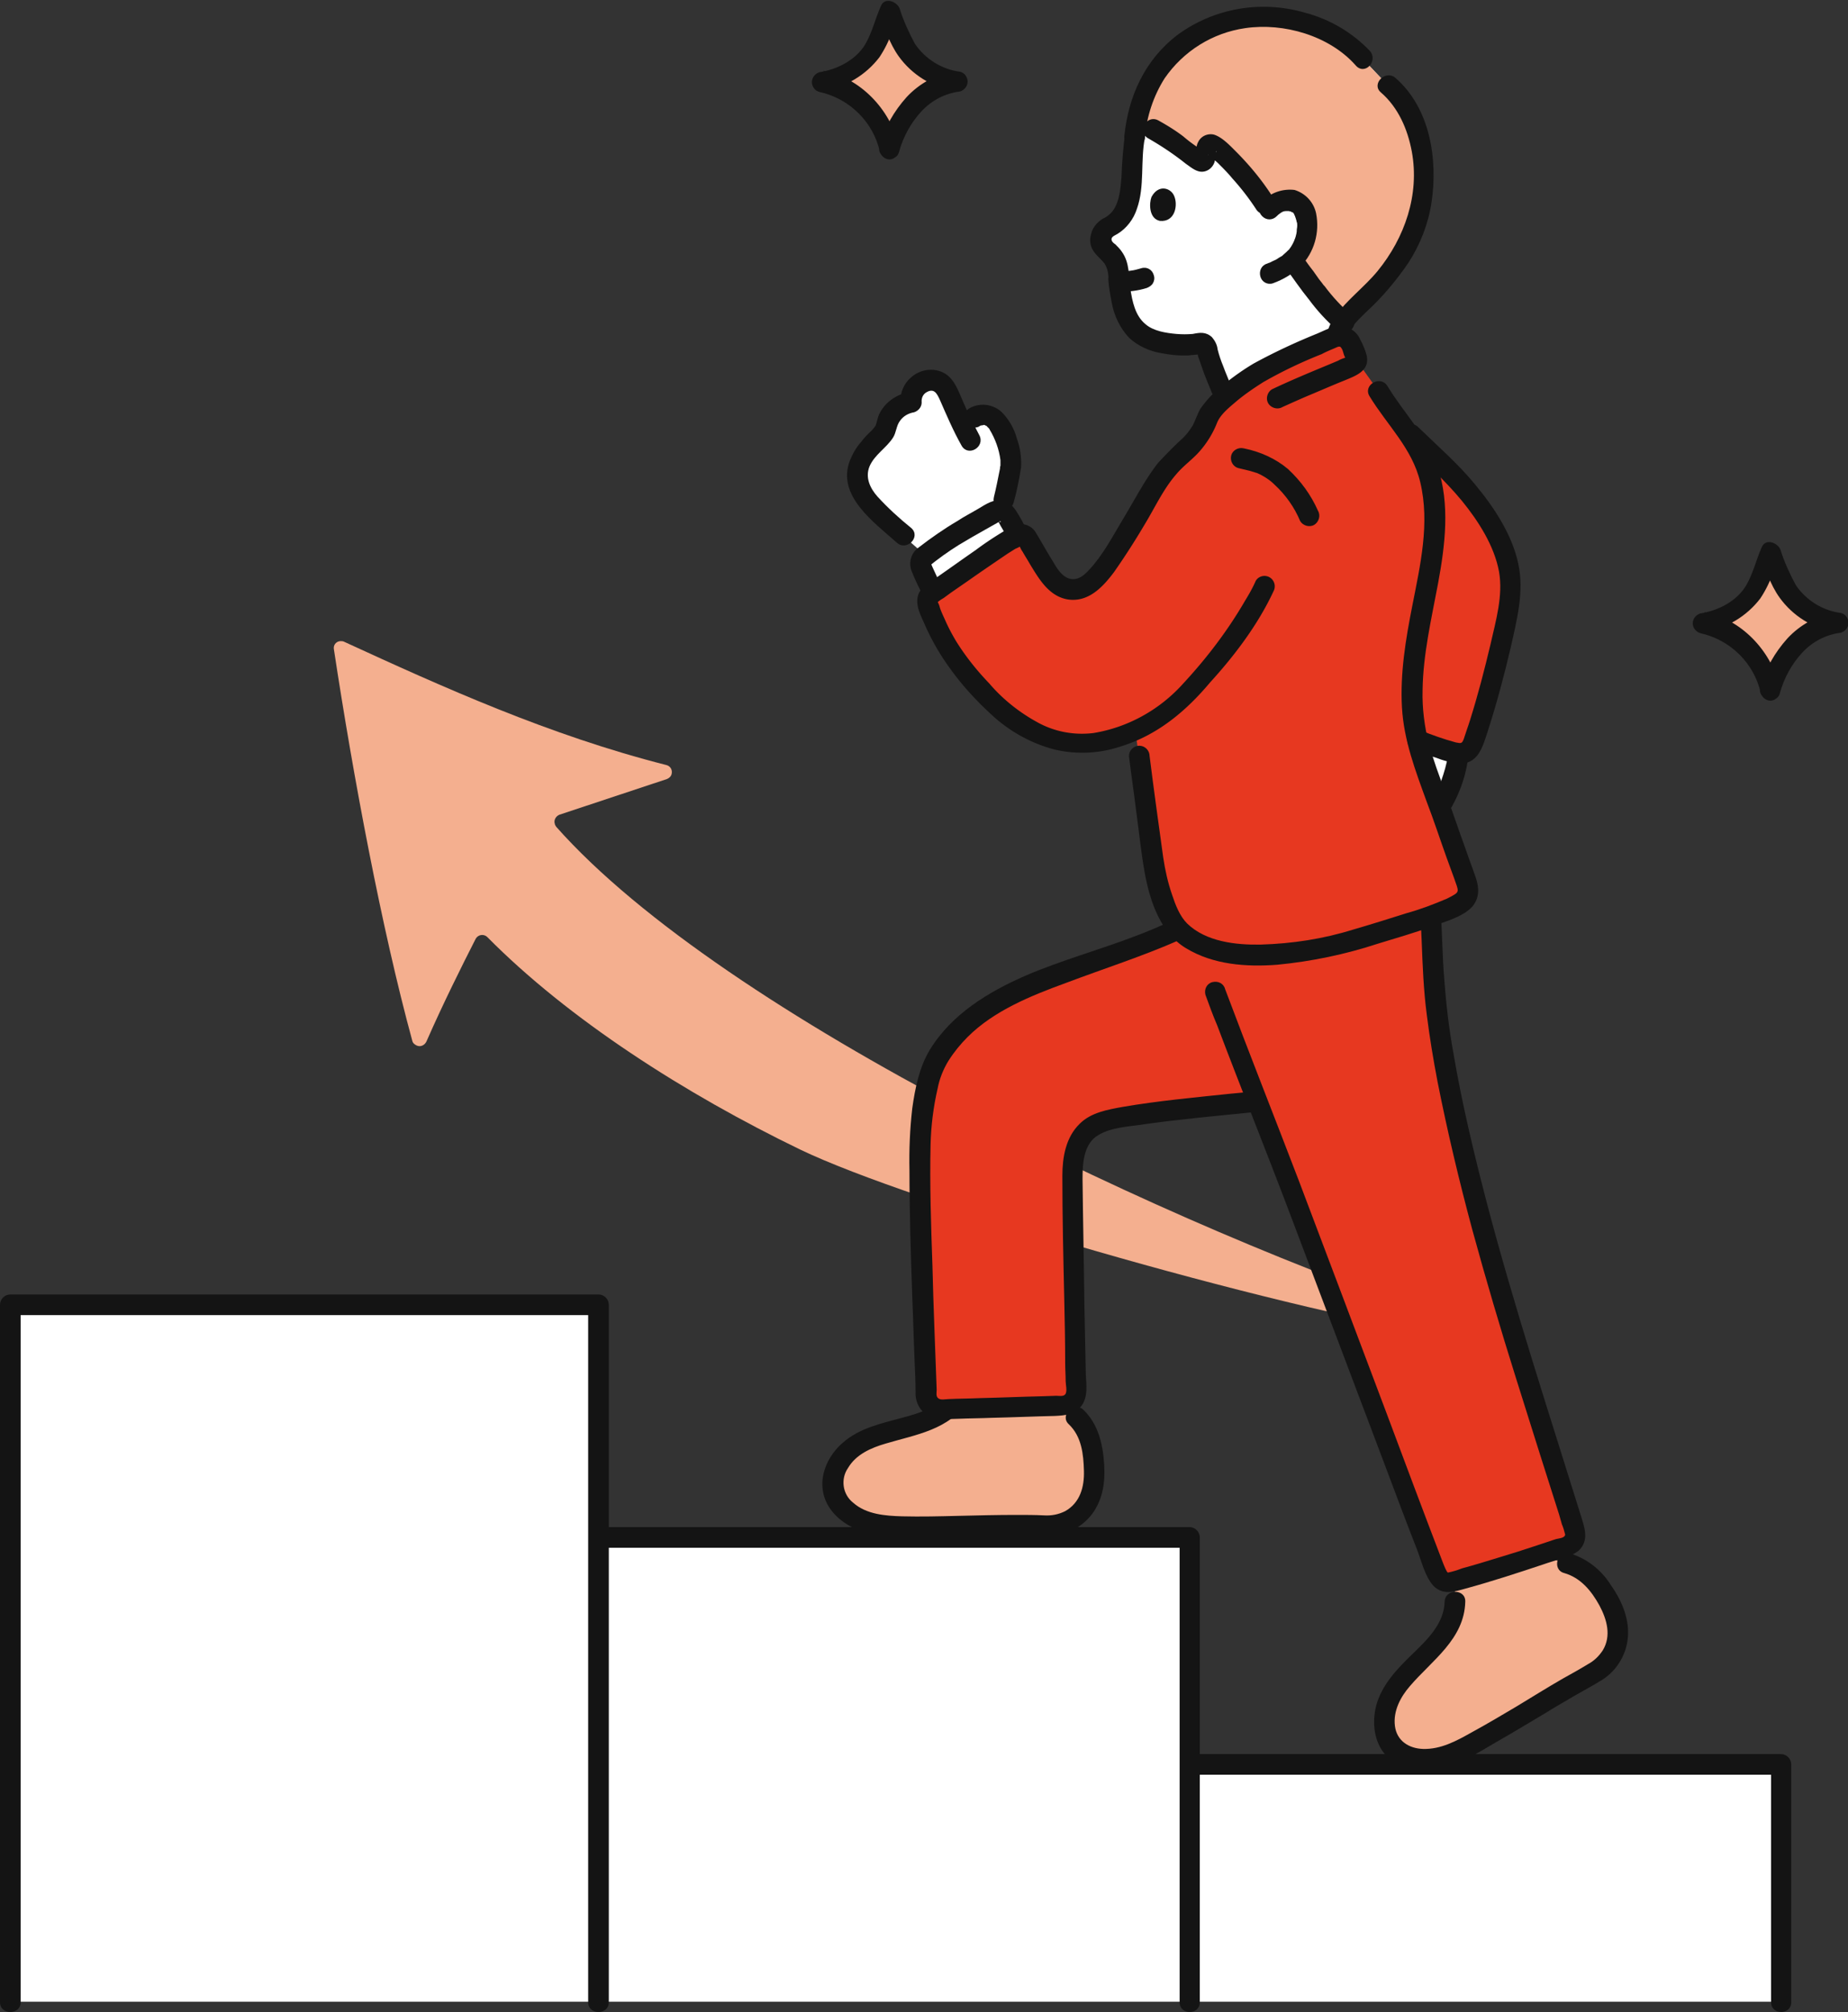 <svg id="レイヤー_1" xmlns="http://www.w3.org/2000/svg" viewBox="0 0 394 429"><rect x="0" y="0" width="394" height="429" fill="#333333" stroke="none"/><style>.st0{fill:#fff}.st1{fill:#f4af8f}.st2{fill:#141414}.st3{fill:#e73820}</style><path class="st0" d="M302.2 157.8c1.1 4.6 2.9 8.8 4.8 14.2.7-1 1.2-2 1.7-3 1-2.7 1.8-5.5 2.3-8.3h-.2c-2.2-.5-4.4-1.2-6.6-2-.7-.4-1.4-.6-2-.9zm-48.5 218.4v-48.5H127.6v-49.6H2.2v148.7h377.6v-50.7h-97.6l-28.5.1zM241.9 29.3c1.2-12.8 8.3-19.3 14.4-22.4 5.2-2.7 11-3.7 16.8-2.9 6.4.8 13.6 4.2 17.5 8.6l5.4 5.7c4.2 3.5 6.4 8.9 7.2 13.9.8 5.1.4 10.4-1.2 15.4-1.3 4.4-5.3 10.6-8.7 14-4.2 4.2-7.7 7-8.5 10.6-.1 0-.3.1-.4.1-4 1.9-7.4 3-11.7 5.2-4.2 2-8.1 4.5-11.6 7.6l-.8-2-1.6-4c-.6-1.5-1-3-1.4-4.6-.3-.7-1-1.1-1.7-.9-3.6.6-7.3.2-10.7-1.1-2-.8-3.6-2.4-4.5-4.3-.6-1.4-1.1-2.8-1.3-4.3-.4-2.1-.7-4.2-.7-6.3-.2-1.1-.7-2-1.4-2.9-1.1-1.3-3-2.3-2-4.4.4-.8 1.1-1.4 1.9-1.8 4-2.1 4.3-8.1 4.6-12.5-.1-2.4.1-4.7.6-7.1m-27.4 81c-.5-.9-1.6-1.2-2.5-.7-5.2 2.7-11.8 6.7-15.3 9.7-.6.6-.8 1.5-.5 2.2.8 1.8 1.7 3.7 2.6 5.5 4-2.8 14.9-10.6 18-12.2h.1c-.6-1.2-1.5-2.8-2.3-4.1 0-.2 0-.3-.1-.4z"/><path class="st0" d="M185.8 107.8c-5.5-5.9-2.8-10.3 1.7-14.7.8-.7 1.3-1.6 1.5-2.6.6-2.5 2.6-4.4 5.2-4.8-.1-1.8.9-3.6 2.6-4.3.1 0 .1-.1.2-.1 1.8-.8 4 0 4.8 1.8 1.4 3 2.4 5.4 3.6 7.8 4.5-4.4 6.9-2.2 8.5 1 1.2 2.3 2.2 6.4 1.6 8.2l-1.5 6.5-.6 2.3c-.4-.1-.9 0-1.3.2-5.2 2.7-10.1 5.8-14.8 9.3-2.7-2.4-4.8-4.2-4.8-4.2-1.2-1.1-2.4-2-3.7-3.2-.9-1-1.9-2-3-3.2z"/><path class="st1" d="M273 3.9c6.4.8 13.6 4.2 17.5 8.6l5.4 5.7c4.2 3.5 6.4 8.9 7.2 13.9.8 5.1.4 10.4-1.2 15.4-1.3 4.4-5.3 10.6-8.7 14-2.8 2.8-5.3 5-6.9 7.2-3.8-3.2-8-9.3-10.5-12.8l-.2-.3c1.9-1.9 2.9-4.4 3.1-7 .2-1.9-.5-3.8-1.9-5.1-1-.7-2.3-1-3.5-.6-1.2.3-2.2 1-3 1.9-2.5-4.4-8.2-11.4-12-13.8-.4-.3-1 0-1.2.7-.2.6-.3 1.2-.2 1.8 0 .8-.7 1.3-1.3.9-2.4-1.7-6.7-5-9.8-6.7l-3.6-1.9c1.4-8.2 6.5-15.2 13.9-18.9 4.6-2.4 9.7-3.4 14.9-3.1.8 0 1.4 0 2 .1z"/><path class="st2" d="M215.4 115.7c.3 1.2 1.5 1.8 2.7 1.5 1.2-.3 1.8-1.5 1.5-2.7-.7-1.5-1.4-3-2.3-4.5-.9-1.5-1.7-2.9-3.6-3.3-1.9-.3-3.5.8-5 1.7-1.5.9-3.1 1.7-4.6 2.7-2.9 1.7-5.6 3.6-8.2 5.6-1.6 1.1-2.2 3.1-1.6 4.9.8 2.1 1.8 4.1 2.9 6.1.6 1 2 1.4 3 .8 1-.6 1.4-2 .8-3-.8-1.5-1.5-3.1-2.2-4.6-.1-.2-.2-.5-.3-.7 0 0-.1.3 0 .2.4-.3.7-.6 1-.8 2.1-1.6 4.3-3.1 6.6-4.4.6-.4 7.2-4.1 7.2-4.1.2.5-.5 0-.5 0l.1.2c.3.6.6 1.1.9 1.6.3.6.6 1.1.9 1.7.1.3.3.5.4.8.2 0 .5.6.3.3zm89.7 55.2c-.6 1-.3 2.4.8 3 1 .6 2.4.3 3-.8 2-3.3 3.4-6.9 4-10.7.3-1.2-.4-2.4-1.5-2.7-1.2-.3-2.4.4-2.7 1.5-.3 1.8-.8 3.5-1.4 5.2-.1.4-.3.9-.4 1.3-.1.2-.1.3-.2.5-.1.3.2-.4.1-.2-.1.1-.1.2-.1.3-.6.9-1.1 1.8-1.6 2.6z"/><path class="st1" d="M72.5 136.7c-.9.1-1.5.9-1.3 1.8 4.1 27.1 10.2 59.6 16.7 83.4.1.5.5.8.9 1 .8.4 1.7 0 2.1-.8 3.6-8.2 7.5-16 10.5-21.9.1-.2.2-.3.3-.4.6-.6 1.6-.6 2.2 0 17.3 17.5 42.1 33.4 66.7 45.3 23.7 11.4 98.9 33.2 138.3 39.8.8.1 1.5-.3 1.8-1.1.3-.8-.2-1.7-1-2-59.1-19.7-155.2-65-191.1-105.5-.1-.2-.3-.4-.3-.6-.3-.8.2-1.7 1-2l22.9-7.6c.5-.2.9-.6 1-1.1.2-.9-.3-1.7-1.2-1.9-24.8-6.3-47.6-16.6-68.7-26.3-.2-.1-.5-.1-.8-.1z"/><path class="st2" d="M255.8 426.9v-99.1c0-1.2-1-2.2-2.2-2.2h-126c-2.8 0-2.8 4.4 0 4.4h126.1l-2.2-2.2v99.1c0 2.8 4.3 2.8 4.3 0z"/><path class="st2" d="M381.9 426.9v-50.7c0-1.2-1-2.2-2.2-2.2h-126c-2.8 0-2.8 4.4 0 4.4h126.1l-2.2-2.2v50.7c0 2.8 4.3 2.8 4.3 0zm-252.1 0V278.2c0-1.2-1-2.2-2.2-2.2H2.2C1 276 0 277 0 278.2v148.7c0 2.8 4.4 2.8 4.4 0V278.2l-2.2 2.2h125.4l-2.2-2.2v148.7c0 2.8 4.4 2.8 4.4 0z"/><path class="st1" d="M312.2 372.7c-2.3 1.3-4.9 2.1-7.6 2.4-2.7.4-5.4-.5-7.4-2.3-2.9-2.9-2.5-7.9-.6-11.4s5.2-6.3 8.1-9.2c2.8-3 5.4-6.6 5.5-10.7v-4.4c5.4-1.4 11.6-3.4 17.8-5.4l6.1 1.6c4.8 1.3 7.8 5.5 9.8 10.1.7 1.5 1 3.2.9 4.9 0 3.5-2 6.8-5.2 8.4-4.4 2.5-8.2 4.8-11.9 7-5.1 3.1-9.9 6-15.5 9z"/><path class="st2" d="M312.4 341.5c.1-2.8-4.3-2.8-4.4 0-.1 4.7-3.8 8.2-6.9 11.2-3.2 3.1-6.5 6.5-7.7 11-.9 3.6-.5 7.7 2.1 10.6 2.9 3.1 7.5 3.5 11.5 2.7 4.3-.9 8.2-3.3 11.9-5.5 3.7-2.1 7.3-4.3 11-6.5 1.9-1.2 3.9-2.3 5.9-3.5 1.9-1.1 4-2.2 5.9-3.4 3.2-2.1 5.2-5.6 5.4-9.4.2-3.9-1.5-7.7-3.7-10.8-2-3.2-5.1-5.6-8.7-6.7-2.7-.8-3.9 3.5-1.2 4.2 3.5 1 5.8 3.8 7.5 6.9 1.6 3 2.6 6.5.7 9.6-.8 1.2-1.8 2.2-3.1 2.9-1.8 1.1-3.6 2.1-5.4 3.1-3.3 1.9-6.5 3.9-9.8 5.9-3.2 1.9-6.4 3.8-9.7 5.6-3.2 1.8-6.5 3.6-10.3 3.5-3-.1-5.6-1.7-6-4.9-.4-3.2 1.2-6.2 3.2-8.5 4.7-5.5 11.6-10 11.8-18z"/><path class="st1" d="M190.6 325.6c-2.7-.1-5.3-.6-7.7-1.7-2.5-1-4.4-3.1-5.2-5.7-1-4 1.7-8.1 5.2-10.2s7.7-2.8 11.6-3.9c2.8-.7 5.5-2 7.8-3.8 6.9-.1 15.1-.4 21.7-.6 8.8 2.6 9.2 9.2 9.2 16-.1 2-.7 3.9-1.8 5.5-1.9 3-5.4 4.7-8.9 4.4-4.1-.2-8.3-.2-12.4-.1-6.6 0-13.1.3-19.5.1z"/><path class="st2" d="M206.4 298.6c1.5-2.4-2.3-4.6-3.8-2.2-2.2 3.6-6.5 4.9-10.3 5.9-4.4 1.2-9.1 2.2-12.6 5.3-2.8 2.4-4.8 6.2-4.3 10 .5 4 3.6 6.9 7.1 8.4 4.2 1.8 8.8 1.8 13.4 1.8 4.7 0 9.4-.2 14.1-.3 2.4-.1 4.8-.1 7.2-.1 2.2 0 4.5.3 6.7.1 3.7-.2 7.2-2.1 9.3-5.2 2.3-3.5 2.5-7.4 2.1-11.5-.4-3.8-1.5-7.5-4.3-10.2-2-1.9-5.2 1.2-3.1 3.1 2.7 2.6 3.1 6.3 3.2 9.9.1 3.4-.8 6.8-4 8.6-1.4.7-2.9 1-4.5.9-2-.1-3.9-.1-5.9-.1-4.1 0-8.2.1-12.3.2-4 .1-8.1.2-12.1.1-3.5-.1-7.6-.4-10.4-2.9-2.3-1.8-2.7-5.1-1.1-7.4 1.7-2.9 4.9-4.3 8-5.2 6.3-1.9 13.7-2.9 17.6-9.2z"/><path class="st3" d="M256 201.1c-1.7-.7-3.2-1.8-4.6-3.1-14.7 6.7-24 7.9-35.9 13.9-3.2 1.6-6.3 3.6-9.1 5.9-3.2 2.9-6.8 7-7.9 11.2-1.9 6.7-2.2 11.1-2.2 18.7 0 14.5.9 34.5 1.4 49.6.1 1.7 1.4 3 3.1 2.9 8.2-.2 18.6-.5 26-.8 1.7-.1 3-1.5 2.9-3.1-.4-17.7-.5-29.7-.7-45.6 0-2.8.4-6.5 2.3-9 1.8-2.2 3.8-2.9 7.9-3.6 6.8-1.3 20.5-2.6 28.8-3.4 6.3 15.9 19.5 51.5 37.7 99.6.5 1.4 1.2 3.1 2.6 3.2.6 0 1.2-.1 1.7-.3 7.1-1.9 15.8-4.8 23.9-7.4 1.4-.4 2.1-1.8 1.7-3.2-10.4-33.5-19.7-61-26.2-92.1-1.6-7.3-2.8-14.8-3.6-22.2-.6-6.9-.5-11.7-.8-16.9-4 1.4-9 2.9-14.3 4.5-.8.2-1.6.5-2.5.7-10.4 2.7-23.8 4.6-32.2.5z"/><path class="st2" d="M251.5 200.4c1-.6 1.4-2 .8-3-.6-1-1.9-1.4-3-.8-2.3 1-4.6 2-7 2.9-7.8 3-15.9 5.2-23.6 8.5-8 3.5-15.8 8.2-20.5 15.9-2.2 3.7-3.1 8.1-3.7 12.4-.5 4.4-.7 8.8-.6 13.3 0 9 .3 18 .6 27 .2 4.6.3 9.1.5 13.7.1 2.2.2 4.3.2 6.5-.1 2.2 1 4.2 2.9 5.2 1.9.9 4.3.5 6.3.5 2.3-.1 4.7-.1 7-.2 4.5-.1 9-.3 13.5-.4 2.2-.1 4.3-.3 5.7-2.2 1.4-1.9 1-4.4.9-6.6l-.3-14.6c-.1-9-.3-18.1-.4-27.1 0-3.3.2-7.6 3.4-9.4 2.8-1.7 6.7-1.8 9.8-2.3 7.8-1.1 15.7-1.8 23.6-2.6 1.2 0 2.2-1 2.2-2.2 0-1.2-1-2.2-2.2-2.2l-5.3.5c-7.6.8-15.3 1.5-22.9 2.8-3.3.6-6.8 1.2-9.2 3.6-3 2.9-3.7 7.2-3.7 11.1 0 8.7.2 17.4.4 26.2.1 4.6.2 9.2.2 13.9 0 1.2.1 2.4.1 3.7 0 .7.4 2.2-.1 2.8-.4.5-1.3.3-1.9.3l-2.9.1c-4.5.1-8.9.3-13.4.4-2.2.1-4.4.1-6.6.2-.6 0-1.8.3-2.3-.2-.5-.4-.3-1.2-.3-1.8-.3-8.8-.7-17.6-.9-26.4-.3-8.6-.6-17.3-.4-25.9.1-4 .6-8 1.5-11.9.4-2.1 1.2-4.1 2.3-5.9 1.2-1.9 2.6-3.6 4.1-5.1 5.6-5.6 13.5-8.8 20.9-11.5 8.2-3.1 16.4-5.7 24.3-9.2z"/><path class="st2" d="M307.1 193.6c-.2-2.8-4.6-2.8-4.4 0 .2 2.3.3 4.6.4 6.9.2 5.3.4 10.6 1.1 15.9.6 4.8 1.4 9.6 2.3 14.3 2.1 10.6 4.6 21.1 7.4 31.5 2.9 10.6 6 21.1 9.3 31.6l5.1 16.2c.9 2.8 1.8 5.7 2.7 8.5.5 1.5.9 2.9 1.4 4.4l.6 2.1c.3.7.5 1.4.7 2.2-.1.8-1.5.8-2.1 1l-3.9 1.3c-2.7.9-5.5 1.8-8.2 2.6-2.6.8-5.2 1.6-7.8 2.3-1 .4-2 .7-3 .9-.3-.1-.9-1.7-1.1-2.2-4.1-10.7-8.1-21.4-12.1-32.1-6.2-16.5-12.4-32.9-18.6-49.3-5.2-13.6-10.6-27.2-15.7-40.8-.3-1.2-1.5-1.8-2.7-1.5-1.2.3-1.8 1.5-1.5 2.7.8 2.2 1.6 4.4 2.5 6.5 5.1 13.5 10.5 26.9 15.6 40.4 6.9 18.3 13.8 36.5 20.7 54.8 2.1 5.6 4.2 11.2 6.4 16.8.9 2.4 1.6 5.4 3.3 7.4 2 2.2 4.5 1.4 7 .7 5.5-1.5 11-3.3 16.4-5.1 1.4-.5 2.9-.9 4.3-1.4 1.2-.3 2.4-.8 3.4-1.6 2.3-2.2 1.2-5 .4-7.6-6.9-22.2-14.2-44.4-20.1-66.9-2.7-10.4-5.2-20.8-7-31.4-1-5.4-1.6-10.8-2-16.2-.4-4.9-.4-9.9-.8-14.9zM269.1 43c-.9.9-.9 2.2 0 3.1.9.9 2.2.9 3.1 0 .2-.2.4-.4.7-.6l.3-.2c.3-.2.6-.3 1-.3h.7c-.3 0 .3.1.4.1-.4-.1.6.4.2.1.2.1.3.3.4.4-.2-.3.1.2.1.3.1.1.1.3.2.4-.1-.2-.1-.2 0 .1.1.2.1.4.2.6 0 .1.1.7.1.3.1.5.1 1 0 1.5 0 .1-.1.7 0 .3 0 .2-.1.5-.1.7-.1.4-.2.9-.4 1.3 0 .1-.3.7-.2.5l-.2.4c-.2.4-.4.7-.7 1.1-.1.1-.1.2-.2.2.1-.2.1-.2 0 0l-.4.4c-.3.3-.7.6-1 .9-.5.4.3-.2-.2.1-.2.1-.3.2-.5.3-.4.3-.8.5-1.3.7l-.6.3c-.2.1-.3.1-.1 0-.1.1-.3.1-.4.2-1.2.3-1.8 1.5-1.5 2.7.3 1.2 1.5 1.9 2.7 1.5 2.2-.8 4.2-2 5.9-3.6 2.9-3 4.1-7.2 3.3-11.3-.5-2.4-2.3-4.3-4.6-5-2.4-.3-5.1.5-6.9 2.5zm-18.8-1.3c.9 1.9.3 5.7-3 5.4-2.4-.5-2.3-3.8-1.8-5.1 1.5-2.8 4.1-1.9 4.8-.3z"/><path class="st2" d="M244.1 29.3c.5-2.8-3.7-3.9-4.2-1.2-.4 3.2-.7 6.5-.8 9.7-.2 2.4-.4 5.1-1.8 7.1-.6.8-1.4 1.4-2.3 1.8-1.2.8-2.1 1.9-2.4 3.3-.4 1.4-.1 2.8.8 3.9.6.8 1.5 1.5 2.1 2.3.6 1 .9 2.2.8 3.4.1 1.6.4 3.2.7 4.8.5 2.9 1.8 5.6 3.8 7.7 1.9 1.7 4.3 2.8 6.8 3.2 1.6.3 3.1.5 4.7.5.6 0 1.2 0 1.8-.1.2 0 1.7-.1 1.8-.3-.1.3-.6-1.1-.7-.4 0 .1.1.3.1.4.1.5.3 1.1.5 1.6.3.9.6 1.7.9 2.6.5 1.3 1 2.5 1.5 3.7.3 1.2 1.5 1.8 2.7 1.5 1.2-.3 1.8-1.5 1.5-2.7-.5-1.3-1.1-2.6-1.6-4-.5-1.2-.9-2.4-1.2-3.6-.1-1-.6-1.9-1.2-2.6-1.3-1.2-2.6-1-4.1-.7-1.2.1-2.3.1-3.5 0-2.2-.2-4.9-.6-6.6-2.1-2.2-1.8-2.8-4.9-3.2-7.5-.4-2.7-.1-5.5-1.8-7.9-.4-.6-.9-1.1-1.4-1.6-.3-.2-.7-.5-.8-.9-.2-.7.7-1 1.2-1.3 2-1.2 3.5-3.2 4.2-5.4 1.7-4.8.7-10.1 1.7-15.2zm33.7 25.5c-.6-1-2-1.4-3-.8-1 .6-1.4 2-.8 3 1.7 2.3 3.3 4.7 5.1 6.9 1.7 2.3 3.7 4.5 5.9 6.4.9.8 2.2.8 3.1 0 .9-.9.9-2.2 0-3.1-2.1-1.9-4-3.9-5.7-6.2-.4-.5.2.3-.2-.2l-.3-.4c-.2-.3-.5-.6-.7-.9-.4-.6-.8-1.1-1.2-1.7-.8-1-1.5-2-2.2-3z"/><path class="st2" d="M238.7 57.9c-.6 0-1.1.2-1.5.6-.9.9-.9 2.2 0 3.1.4.4 1 .6 1.6.6 1.9 0 3.8-.2 5.7-.8.5-.2 1-.5 1.3-1 .3-.5.4-1.1.2-1.7-.3-1.2-1.5-1.9-2.7-1.5-.7.2-1.4.4-2.1.5l.6-.1c-1.2.2-2.2.3-3.1.3zm58.8-41.3c-2.1-1.8-5.2 1.3-3.1 3.1 3.7 3.2 5.7 7.8 6.6 12.6 1.7 9.2-1.5 18.4-7.3 25.5-2.8 3.4-6.5 6.1-9.1 9.7-2.4 3.3-2.2 6.8-1.5 10.6.6 2.8 4.8 1.6 4.2-1.2-.4-1.8-.8-3.7-.1-5.3.8-2 2.6-3.6 4.1-5.1 3.4-3.1 6.4-6.7 9-10.5 2.5-3.9 4.2-8.2 4.9-12.8 1.4-9.2-.3-20.2-7.7-26.6z"/><path class="st3" d="M293.9 83.4c1.9 3.1 4.2 5.8 6.2 8.8l.7.5c7.2 7 14.3 12.7 19.2 23.7 2.4 5.5 2.1 9.6 1 15.4-1.8 9.2-4.2 18.2-7.2 27.1-.5 1.3-1.8 2.1-3.2 1.8-2.9-.7-5.8-1.6-8.6-2.8 1.1 4.9 3.1 9.2 5.2 15.1l5.3 14.9c.4.9.5 1.8.4 2.8-.4 1-1.2 1.8-2.2 2.2-4.1 2.1-11.7 4.4-20.1 6.9-10.7 3.2-25.6 5.8-34.7 1.4-5-2.4-6.1-4.4-8.1-9.7-.8-2.3-1.4-4.7-1.8-7.1-1.7-11.3-2.6-18.6-3.9-28.4-3 1.4-6.2 2.2-9.5 2.6-6.9.9-15.4-3.3-20.1-8-8.4-8.4-11.2-12.7-14.5-21-.4-.9-.2-2 .5-2.7 3.6-2.5 15.2-10.8 18.4-12.5.6-.4 1.4-.2 1.8.4.7 1.1 1.4 2.6 2.4 4.2 2.1 3.2 3.8 7.2 8.1 7 3.5-.2 6.5-5 8.9-8.7 3.1-5.1 4-6.6 7.2-12 1.7-3.1 3.8-5.8 6.4-8.2.6-.5 1.2-.9 1.7-1.5l.9-.9c1.1-1.2 2-2.6 2.7-4.1.3-.8.7-1.6 1.1-2.3 4-4.9 9.4-8.2 14.6-10.8 4.3-2.1 7.7-3.3 11.7-5.2.1 0 .2-.1.3-.1 1.4-.5 3 .3 3.5 1.7s1.1 2.4 1.7 3.9l4 5.6z"/><path class="st2" d="M302.4 91.1c-2-2-5.1 1.1-3.1 3.1 4.2 4.1 8.6 8 12.4 12.6 3.5 4.3 6.9 9.6 7.9 15.1.9 5.1-.7 10.5-1.8 15.4-1.3 5.5-2.7 10.9-4.4 16.3-.4 1.3-.9 2.6-1.3 3.9-.4 1.1-.6 1-1.7.8-2.6-.7-5.1-1.6-7.6-2.6-1.2-.3-2.4.4-2.7 1.5-.3 1.2.4 2.4 1.5 2.7 1.5.6 2.9 1.2 4.4 1.6 1.8.7 3.6 1.2 5.5 1.3 3.8-.1 4.7-3.9 5.7-6.9 1.9-5.9 3.5-11.9 4.9-17.9 1.3-5.8 2.9-11.9 1.6-17.8-1.3-6.2-5.2-12.1-9.2-16.9-3.6-4.4-8-8.2-12.1-12.2zM211.9 106c-.3 1.2.4 2.4 1.5 2.7 1.2.3 2.4-.4 2.7-1.5.7-2.5 1.2-5 1.6-7.6.1-2.1-.2-4.2-.9-6.1-.6-2.2-1.7-4.1-3.3-5.7-1.9-1.7-4.7-2-6.9-.7-1 .6-1.4 2-.8 3 .6 1 2 1.4 3 .8.1-.1.3-.2.5-.2.1 0 .7-.1.3-.1h.4c-.6-.1.4.2-.1 0 .2.1.3.2.4.2.2.1-.1-.2.1.1l.5.5.1.2c-.1-.1-.1-.1 0 0 1.2 2 2 4.2 2.3 6.5v1.2c0 .4.1-.2 0 0s-.1.4-.1.6c-.4 2-.8 4.1-1.3 6.1z"/><path class="st2" d="M205 95c1.4 2.5 5.1.3 3.8-2.2-1.2-2.3-2.4-4.6-3.4-7-1-2.2-1.8-4.9-4-6.2-2.3-1.3-5.2-.9-7.2.9-1.5 1.3-2.3 3.2-2.2 5.2l1.6-2.1c-1.7.4-3.3 1.2-4.6 2.5-.6.6-1.1 1.3-1.5 2.1-.4.8-.5 1.7-.8 2.5-.4.6-.8 1.1-1.3 1.5-.6.6-1.2 1.2-1.7 1.9-1.1 1.2-1.9 2.6-2.5 4.1-2.9 7.5 5.2 13.2 10 17.5 2.1 1.9 5.2-1.2 3.1-3.1-2.6-2.1-5-4.3-7.2-6.7-1.6-1.8-2.7-4.1-1.7-6.5 1.1-2.5 3.6-3.9 5-6.1.7-1.1.7-2.6 1.5-3.6.7-1 1.8-1.6 3-1.8.9-.3 1.6-1.1 1.6-2.1-.1-.9.3-1.8 1.1-2.2 1.6-.9 2.2.4 2.8 1.7 1.4 3.2 2.8 6.5 4.6 9.7zm60.2.6c-1.2-.3-2.4.4-2.7 1.5-.3 1.2.4 2.4 1.5 2.7.8.2 1.7.4 2.5.6.3.1.7.2 1 .3 0 0 .5.2.3.1s.3.1.3.1c.7.3 1.4.7 2 1.1.6.4 1.1.8 1.6 1.3 2.4 2.2 4.3 4.9 5.5 7.8.6 1 2 1.4 3 .8 1-.6 1.4-2 .8-3-1.5-3.4-3.7-6.4-6.4-8.9-2.6-2.2-5.9-3.7-9.4-4.4z"/><path class="st2" d="M295.8 82.3c-1.5-2.4-5.3-.2-3.8 2.2 3.7 6.1 9.1 11.1 10.8 18.3 2.1 8.8 0 17.7-1.7 26.4-1.4 7.1-2.6 14.3-2.2 21.6.4 7.1 2.9 13.6 5.3 20.2 1.5 3.9 2.8 7.9 4.2 11.8.7 2 1.5 4 2.2 6.1.2.7.4 1.2-.3 1.7-.6.4-1.2.7-1.8 1-2.8 1.2-5.7 2.3-8.6 3.1-3.8 1.2-7.6 2.4-11.4 3.5-6.4 2-13 3-19.7 3.2-5.3.1-11.7-.6-15.7-4.5-1.6-1.6-2.5-4-3.2-6.1-.9-2.6-1.5-5.3-1.9-8-1-7.2-2-14.4-2.9-21.6 0-1.2-1-2.2-2.2-2.2-1.2 0-2.2 1-2.2 2.2.5 4.1 1.1 8.1 1.6 12.2.6 4.3 1 8.6 1.8 12.9 1.1 5.9 3.3 12.6 8.8 15.9 5.8 3.5 12.8 4 19.4 3.5 7.3-.7 14.5-2.2 21.5-4.5 3.9-1.2 7.8-2.3 11.6-3.7 2.7-1 6.5-2 8.5-4.2 1.5-1.8 1.5-3.8.8-6-.7-2.1-1.5-4.1-2.2-6.2-1.5-4.1-2.9-8.3-4.4-12.4-1.3-3.3-2.5-6.7-3.5-10.2-.9-3.7-1.4-7.5-1.3-11.3.1-7.7 1.9-15.3 3.3-22.8 1.5-8.1 2.6-16.9-.1-24.9-2.3-6.6-7.2-11.4-10.7-17.2z"/><path class="st2" d="M271.5 126.1c.6-1.1.2-2.4-.8-3-1-.6-2.4-.3-3 .8-.6 1.4-1.4 2.8-2.2 4.1-3.7 6.4-8.2 12.3-13.2 17.7-5 5.6-11.8 9.4-19.2 10.6-4.2.5-8.4-.3-12.1-2.4-3.8-2.1-7.3-4.9-10.1-8.2-2.6-2.7-5-5.7-7-8.9-.9-1.5-1.7-3-2.4-4.6-.4-.9-.8-1.7-1.1-2.6-.1-.4-.2-.7-.4-1.1-.1-.2 0-.3-.2 0 .4-.4.9-.7 1.4-1l1.5-1.1 3.9-2.7c2.7-1.9 5.5-3.8 8.3-5.7.5-.3 1.1-.7 1.6-1 .5-.2.9-.4 1.3-.7l.1-.1-.8-.2.2.3c.2.4.4.9.7 1.3.5.9 1.1 1.8 1.6 2.7 1.9 3.1 4 6.8 8 7.5 4.4.7 7.5-2.6 9.9-5.8a157 157 0 0 0 6.5-10.1c2.2-3.6 4-7.6 6.8-10.8 1.5-1.8 3.4-3.1 4.9-4.8 1.6-1.8 2.9-3.9 3.8-6.2.8-1.9 2.8-3.4 4.3-4.7 1.7-1.4 3.6-2.7 5.5-3.9 4-2.3 8.2-4.3 12.5-6 1.1-.6 2.2-1 3.3-1.5.6-.2.7-.1 1 .4.3.5.4 1.6.9 2.1l.1.2.2-.6s-.6.1-.3.1c-.6.2-1.2.4-1.7.7l-1.9.8c-4.1 1.7-8.2 3.4-12.2 5.3-1 .6-1.4 2-.8 3 .6 1 2 1.4 3 .8 2-.9 4-1.8 5.9-2.6 2.4-1 4.9-2.1 7.4-3.1 2.4-1 5.3-2 4.7-5.2-.3-1.2-.8-2.4-1.4-3.5-.4-1-1.2-1.8-2.1-2.3-2.5-1.3-4.7 0-7 1-4.7 1.9-9.2 4-13.6 6.4-2.2 1.3-4.3 2.8-6.3 4.4-2 1.5-3.7 3.3-5.1 5.3-.6 1.1-1 2.3-1.6 3.5-.6 1-1.3 1.9-2.1 2.7-1.9 1.7-3.6 3.5-5.3 5.3-2.8 3.6-4.9 7.7-7.3 11.7-2.3 3.8-4.4 7.9-7.4 11.1-1.1 1.2-2.4 2.3-4.1 1.9-1.6-.4-2.7-2.1-3.5-3.5-1.2-1.9-2.3-3.9-3.5-5.9-.1-.2-.2-.3-.3-.5-1.1-1.8-3.5-2.3-5.3-1.1-2.6 1.5-5.1 3.1-7.5 4.9-2.9 2-5.8 4.1-8.7 6.1-1.2.8-2.6 1.6-3.3 2.9-1.1 2.2.1 4.5 1 6.5 1.5 3.5 3.4 6.8 5.6 9.8 2.8 3.9 6.1 7.4 9.7 10.6 3.6 3.1 7.9 5.4 12.5 6.6 4.6 1.1 9.5.9 14-.6 7.9-2.4 14-7.5 19.2-13.7 5.2-5.7 10.2-12.3 13.5-19.4zm-3.7-81.5c1.5 2.4 5.3.2 3.8-2.2-2.3-3.7-5.1-7.1-8.2-10.2-1.2-1.2-2.9-3-4.6-3.5-1.3-.3-2.7.3-3.3 1.5-.6 1-.4 2.3-.7 3.2l.6-1 .6-.2 1.1.3c-1.7-1-3.3-2.1-4.8-3.4-1.7-1.3-3.5-2.4-5.3-3.4-2.5-1.4-4.7 2.4-2.2 3.8 2.8 1.6 5.5 3.4 8 5.4 1.3.9 2.6 2.1 4.2 1.6 1-.3 1.8-1.2 2-2.2.1-.4.1-.8.1-1.2 0-.2 0-.3.1-.5.1-.5.1-.5.1-.2l-1 .6c-.7.3-1.1-.3-.4.2.2.1.4.3.6.5.4.4.9.8 1.3 1.2 1 1 2 2 2.9 3.1 1.9 2.1 3.6 4.3 5.1 6.6z"/><path class="st2" d="M292.1 10.9c-3.8-4-8.6-6.8-13.9-8.2-9.3-2.7-19.3-1-27.1 4.7-7 5.3-10.6 13.2-11.4 21.8 0 1.2 1 2.2 2.2 2.2 1.2 0 2.2-1 2.2-2.2.4-4.4 1.8-8.7 4.2-12.5 4-5.8 10.2-9.7 17.2-10.7 8.2-1.2 17.9 1.6 23.5 7.9 1.9 2.3 4.9-.8 3.1-3z"/><path class="st1" d="M382.4 137.7c2.4-2.8 5.8-4.6 9.4-5.1-3.6-.6-7-2.4-9.5-5.1-2.7-2.9-4.7-9.4-4.9-10-.3.6-2 7-4.7 9.9-2.6 2.7-6.1 4.5-9.8 5.1 3.6.6 6.8 2.4 9.3 5 2.4 2.7 4.2 5.9 5.2 9.3 1-3.2 2.7-6.3 5-9.1z"/><path class="st2" d="M377.3 144.8l2.1 1.6c-1.8-7.7-8.2-14.4-16-15.9l1.6 2.1-1.6 2.1c4.7-.7 9-3.3 11.9-7.1 1.2-1.8 2.1-3.7 2.8-5.7l.9-2.4c.1-.3.2-.5.2-.8.1-.4.2-.6 0 0l-4-.5c1.2 3.1 2.2 6.4 4.2 9.2 2.8 3.9 7.1 6.6 11.9 7.4l-1.6-2.1 1.6-2.1c-3.9.6-7.5 2.6-10.2 5.5-2.7 3-4.7 6.5-5.8 10.4-.7 2.8 3.6 3.9 4.2 1.2.9-3.2 2.5-6.1 4.7-8.5 2.2-2.4 5.1-3.9 8.3-4.3.9-.3 1.6-1.1 1.6-2.1s-.7-1.9-1.6-2.1c-3.9-.5-7.4-2.7-9.6-5.9-1.3-2.4-2.5-5-3.3-7.6-.6-1.5-3.2-2.5-4-.5-1.2 2.7-1.8 5.5-3.3 8.1-2 3.4-6 5.4-9.8 6-.9.3-1.6 1.1-1.6 2.1s.7 1.8 1.6 2.1c6.4 1.4 11.5 6.4 12.9 12.8.3.9 1.1 1.6 2.1 1.6 2.7-.2 2.7-4.6-.2-4.6z"/><path class="st1" d="M194.5 22.4c2.4-2.8 5.8-4.6 9.4-5.1-3.6-.6-7-2.4-9.5-5.1-2.7-2.9-4.7-9.4-4.9-10-.3.6-2 7-4.7 9.9-2.6 2.7-6.1 4.5-9.8 5.1 3.6.6 6.8 2.4 9.3 5 2.4 2.7 4.2 5.9 5.2 9.3 1-3.3 2.7-6.4 5-9.1z"/><path class="st2" d="M189.5 29.4l2.1 1.6c-1.8-7.7-8.2-14.4-16-15.9l1.6 2.1-1.6 2.1c4.7-.7 9-3.3 11.9-7.1 1.2-1.8 2.1-3.7 2.8-5.7l.9-2.4c.1-.3.2-.5.2-.8.1-.4.2-.6 0 0l-4-.5c1.2 3.1 2.2 6.4 4.2 9.2 2.8 3.9 7.1 6.6 11.9 7.4l-1.6-2.1 1.6-2.1c-3.9.6-7.5 2.6-10.2 5.5-2.7 3-4.7 6.5-5.8 10.4-.7 2.8 3.6 3.9 4.2 1.2.9-3.2 2.5-6.1 4.7-8.5 2.2-2.4 5.1-3.9 8.3-4.3.9-.3 1.6-1.1 1.6-2.1s-.7-1.9-1.6-2.1c-3.9-.5-7.4-2.7-9.6-5.9-1.3-2.4-2.5-5-3.3-7.6-.6-1.5-3.2-2.5-4-.5-1.2 2.7-1.8 5.5-3.3 8.1-2 3.4-6 5.4-9.8 6-.9.3-1.6 1.1-1.6 2.1s.7 1.9 1.6 2.1c6.4 1.4 11.5 6.4 12.9 12.8.3.9 1.1 1.6 2.1 1.6 2.6-.2 2.6-4.6-.2-4.6z"/></svg>